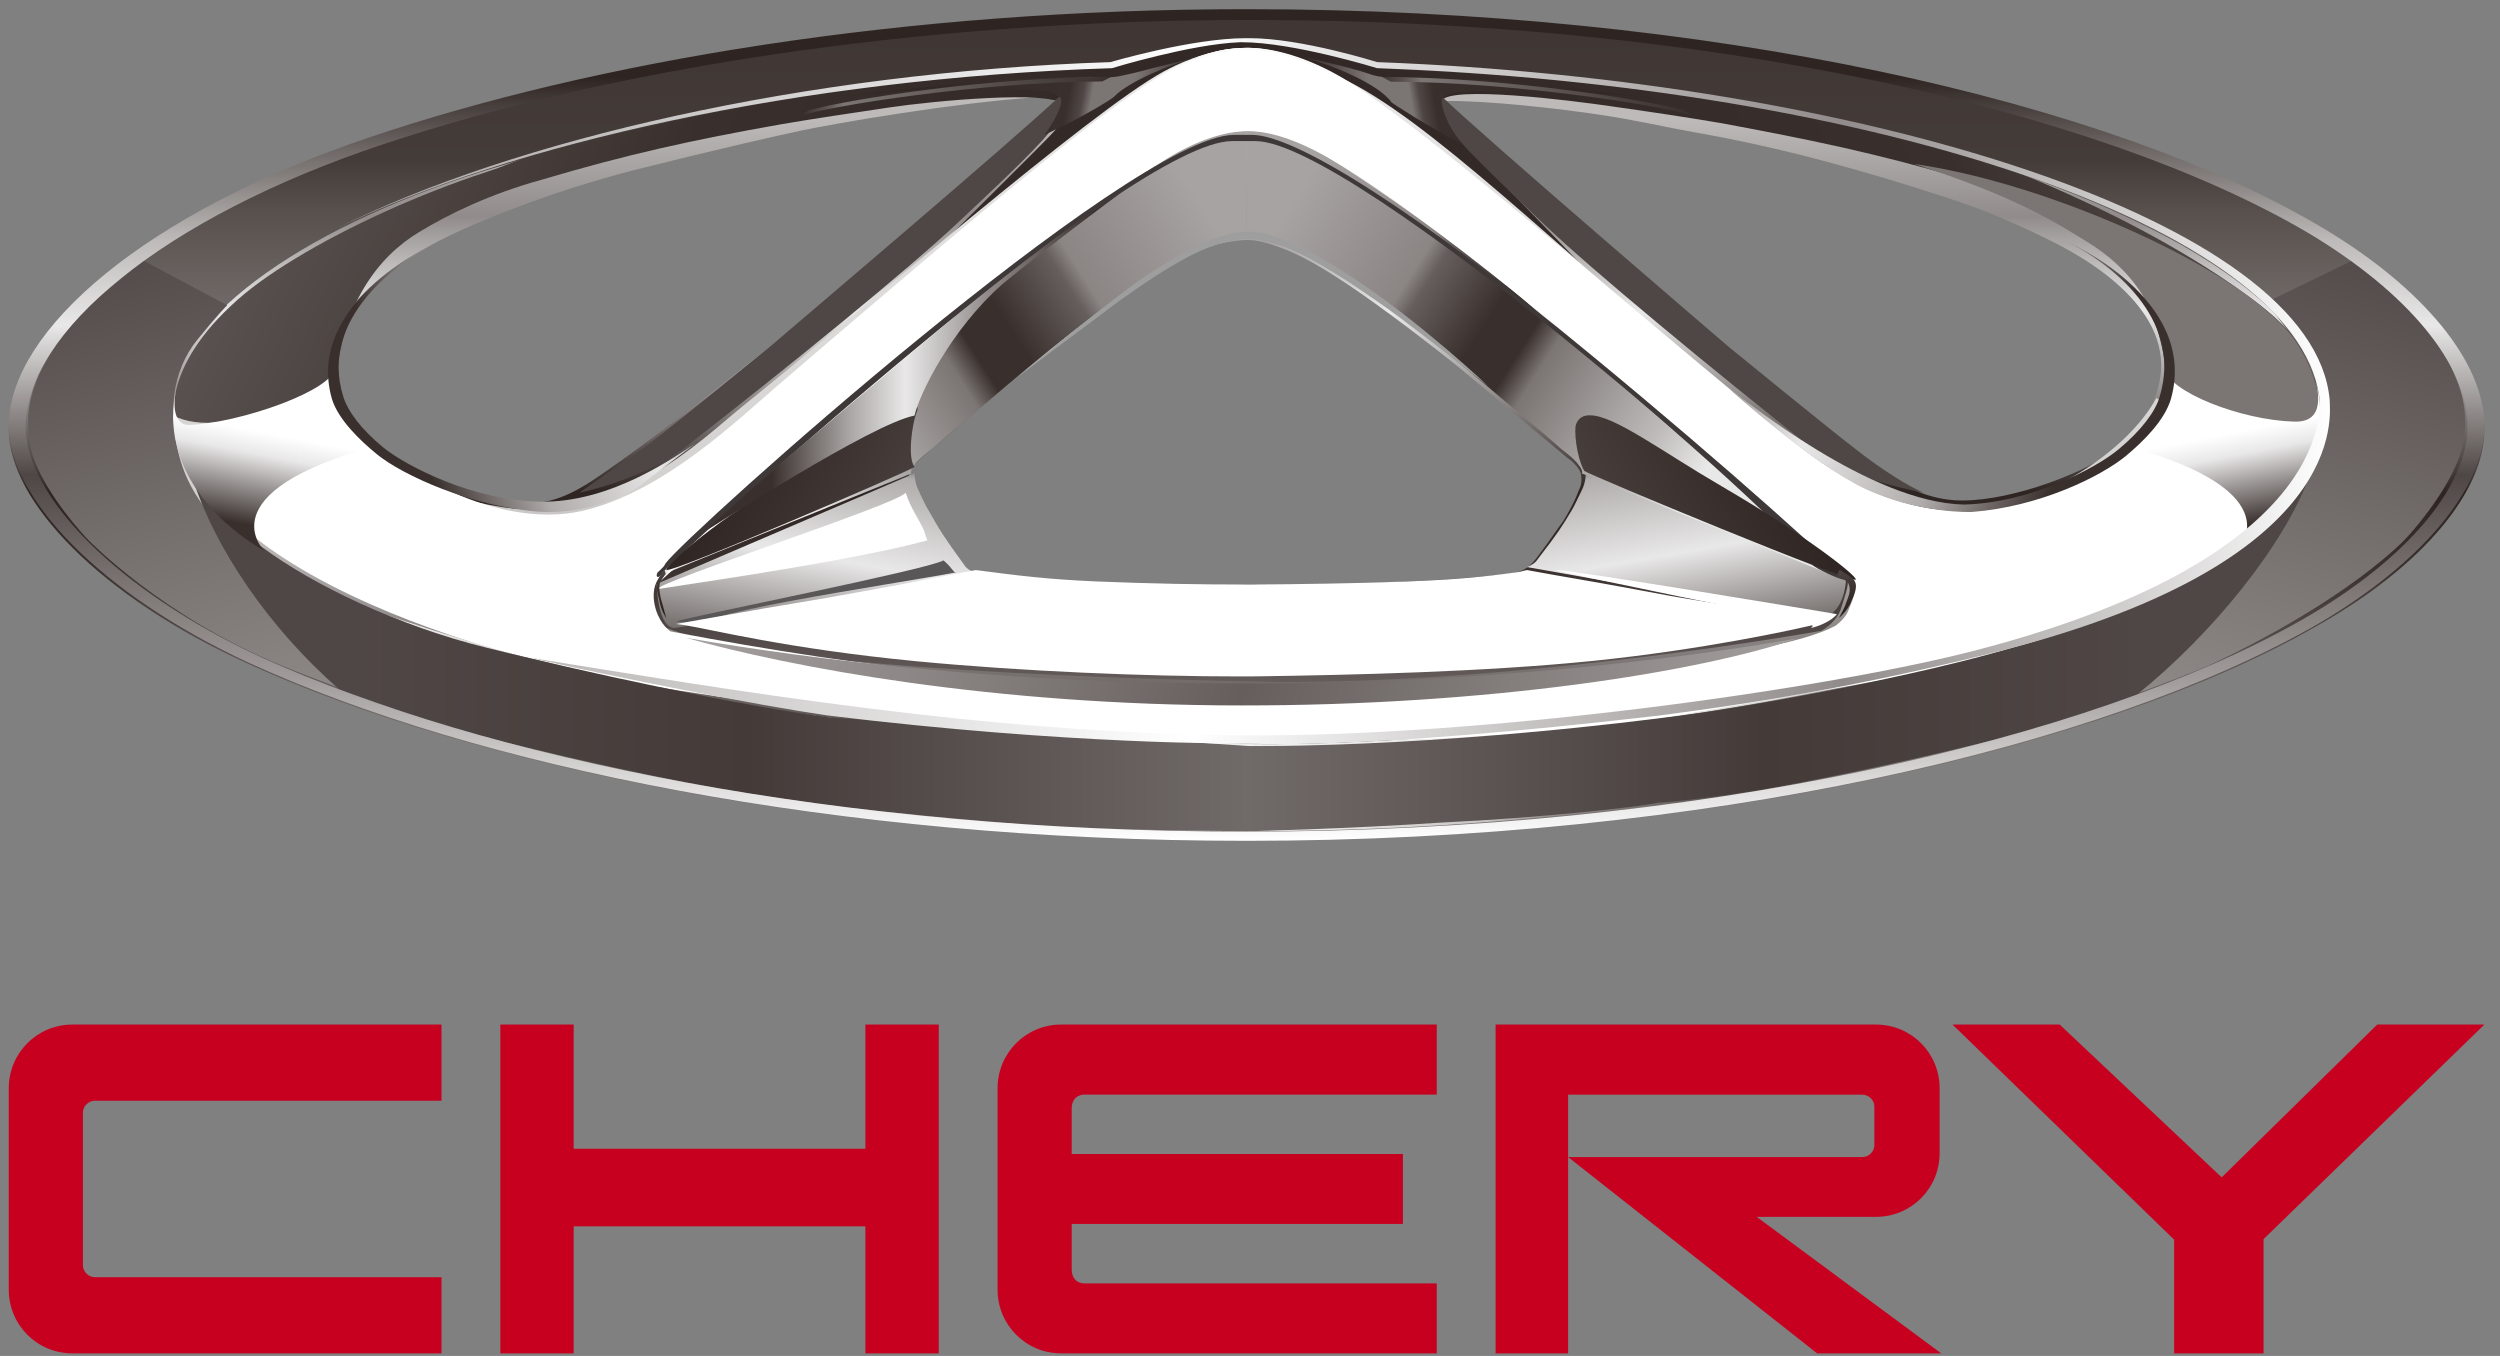 <?xml version="1.0" encoding="UTF-8"?> <svg xmlns="http://www.w3.org/2000/svg" xmlns:xlink="http://www.w3.org/1999/xlink" xmlns:xodm="http://www.corel.com/coreldraw/odm/2003" xml:space="preserve" width="59mm" height="32mm" version="1.1" style="shape-rendering:geometricPrecision; text-rendering:geometricPrecision; image-rendering:optimizeQuality; fill-rule:evenodd; clip-rule:evenodd" viewBox="0 0 5900 3200"><rect x="0" y="0" width="5900" height="3200" fill="#808080" stroke="none"/> <defs> <style type="text/css"> .fil14 {fill:#3E3938} .fil20 {fill:#4F4745} .fil22 {fill:#595757} .fil2 {fill:#7B7573} .fil35 {fill:#C70020} .fil18 {fill:#9E9E9E} .fil25 {fill:#F9F9FA} .fil13 {fill:white} .fil12 {fill:url(#id0)} .fil30 {fill:url(#id1)} .fil36 {fill:url(#id2)} .fil0 {fill:url(#id3)} .fil5 {fill:url(#id4)} .fil8 {fill:url(#id5)} .fil27 {fill:url(#id6)} .fil10 {fill:url(#id7)} .fil11 {fill:url(#id8)} .fil9 {fill:url(#id9)} .fil17 {fill:url(#id10)} .fil16 {fill:url(#id11)} .fil6 {fill:url(#id12)} .fil34 {fill:url(#id13)} .fil1 {fill:url(#id14)} .fil21 {fill:url(#id15)} .fil28 {fill:url(#id16)} .fil23 {fill:url(#id17)} .fil24 {fill:url(#id18)} .fil26 {fill:url(#id19)} .fil7 {fill:url(#id20)} .fil31 {fill:url(#id21)} .fil19 {fill:url(#id22)} .fil15 {fill:url(#id23)} .fil33 {fill:url(#id24)} .fil29 {fill:url(#id25)} .fil4 {fill:url(#id26)} .fil32 {fill:url(#id27)} .fil3 {fill:url(#id28)} </style> <linearGradient id="id0" gradientUnits="userSpaceOnUse" x1="2941.93" y1="-1520.91" x2="2941.93" y2="3380.59"> <stop offset="0" style="stop-opacity:1; stop-color:#4F4745"></stop> <stop offset="0.11" style="stop-opacity:1; stop-color:#D3D1D0"></stop> <stop offset="0.322" style="stop-opacity:1; stop-color:#E9E8E8"></stop> <stop offset="0.329" style="stop-opacity:1; stop-color:#E2E1E1"></stop> <stop offset="0.341" style="stop-opacity:1; stop-color:#E9E8E8"></stop> <stop offset="0.549" style="stop-opacity:1; stop-color:#D3D1D0"></stop> <stop offset="0.671" style="stop-opacity:1; stop-color:#4F4745"></stop> <stop offset="0.78" style="stop-opacity:1; stop-color:#D3D1D0"></stop> <stop offset="0.988" style="stop-opacity:1; stop-color:#E9E8E8"></stop> <stop offset="1" style="stop-opacity:1; stop-color:#E2E1E1"></stop> </linearGradient> <linearGradient id="id1" gradientUnits="userSpaceOnUse" x1="-740.06" y1="472.71" x2="6601.06" y2="2696.95"> <stop offset="0" style="stop-opacity:1; stop-color:#A7A3A2"></stop> <stop offset="0.169" style="stop-opacity:1; stop-color:#655E5C"></stop> <stop offset="0.251" style="stop-opacity:1; stop-color:#86807F"></stop> <stop offset="0.329" style="stop-opacity:1; stop-color:#A7A3A2"></stop> <stop offset="0.42" style="stop-opacity:1; stop-color:#86807F"></stop> <stop offset="0.502" style="stop-opacity:1; stop-color:#655E5C"></stop> <stop offset="0.671" style="stop-opacity:1; stop-color:#A7A3A2"></stop> <stop offset="0.831" style="stop-opacity:1; stop-color:#655E5C"></stop> <stop offset="0.922" style="stop-opacity:1; stop-color:#86807F"></stop> <stop offset="1" style="stop-opacity:1; stop-color:#A7A3A2"></stop> </linearGradient> <linearGradient id="id2" gradientUnits="userSpaceOnUse" x1="2941.93" y1="-1941.04" x2="2941.93" y2="1984.36"> <stop offset="0" style="stop-opacity:1; stop-color:white"></stop> <stop offset="0.102" style="stop-opacity:1; stop-color:#A09B9A"></stop> <stop offset="0.22" style="stop-opacity:1; stop-color:#4F4745"></stop> <stop offset="0.31" style="stop-opacity:1; stop-color:#E9E8E8"></stop> <stop offset="0.361" style="stop-opacity:1; stop-color:#BDBAB9"></stop> <stop offset="0.459" style="stop-opacity:1; stop-color:#2E2522"></stop> <stop offset="0.502" style="stop-opacity:1; stop-color:#2E2522"></stop> <stop offset="0.541" style="stop-opacity:1; stop-color:#2E2522"></stop> <stop offset="0.639" style="stop-opacity:1; stop-color:#BDBAB9"></stop> <stop offset="0.69" style="stop-opacity:1; stop-color:#E9E8E8"></stop> <stop offset="0.78" style="stop-opacity:1; stop-color:#4F4745"></stop> <stop offset="0.902" style="stop-opacity:1; stop-color:#A09B9A"></stop> <stop offset="1" style="stop-opacity:1; stop-color:white"></stop> </linearGradient> <linearGradient id="id3" gradientUnits="userSpaceOnUse" x1="2941.93" y1="-1895.43" x2="2941.93" y2="1984.36"> <stop offset="0" style="stop-opacity:1; stop-color:#7B7573"></stop> <stop offset="0.059" style="stop-opacity:1; stop-color:#7B7573"></stop> <stop offset="0.129" style="stop-opacity:1; stop-color:#4F4745"></stop> <stop offset="0.169" style="stop-opacity:1; stop-color:#39302D"></stop> <stop offset="0.212" style="stop-opacity:1; stop-color:#2E2522"></stop> <stop offset="0.322" style="stop-opacity:1; stop-color:#E9E8E8"></stop> <stop offset="0.38" style="stop-opacity:1; stop-color:#918C8B"></stop> <stop offset="0.439" style="stop-opacity:1; stop-color:#BDBAB9"></stop> <stop offset="0.502" style="stop-opacity:1; stop-color:#BDBAB9"></stop> <stop offset="0.561" style="stop-opacity:1; stop-color:#BDBAB9"></stop> <stop offset="0.62" style="stop-opacity:1; stop-color:#918C8B"></stop> <stop offset="0.678" style="stop-opacity:1; stop-color:#E9E8E8"></stop> <stop offset="0.788" style="stop-opacity:1; stop-color:#2E2522"></stop> <stop offset="0.831" style="stop-opacity:1; stop-color:#39302D"></stop> <stop offset="0.871" style="stop-opacity:1; stop-color:#4F4745"></stop> <stop offset="0.941" style="stop-opacity:1; stop-color:#7B7573"></stop> <stop offset="1" style="stop-opacity:1; stop-color:#7B7573"></stop> </linearGradient> <linearGradient id="id4" gradientUnits="userSpaceOnUse" x1="2941.93" y1="-1849.77" x2="2941.93" y2="1938.7"> <stop offset="0" style="stop-opacity:1; stop-color:#BDBAB9"></stop> <stop offset="0.02" style="stop-opacity:1; stop-color:white"></stop> <stop offset="0.09" style="stop-opacity:1; stop-color:#D3D1D0"></stop> <stop offset="0.169" style="stop-opacity:1; stop-color:white"></stop> <stop offset="0.251" style="stop-opacity:1; stop-color:#6F6967"></stop> <stop offset="0.29" style="stop-opacity:1; stop-color:#7D7775"></stop> <stop offset="0.38" style="stop-opacity:1; stop-color:#57504D"></stop> <stop offset="0.412" style="stop-opacity:1; stop-color:#443C39"></stop> <stop offset="0.49" style="stop-opacity:1; stop-color:#403734"></stop> <stop offset="0.502" style="stop-opacity:1; stop-color:#403734"></stop> <stop offset="0.51" style="stop-opacity:1; stop-color:#403734"></stop> <stop offset="0.588" style="stop-opacity:1; stop-color:#443C39"></stop> <stop offset="0.62" style="stop-opacity:1; stop-color:#57504D"></stop> <stop offset="0.71" style="stop-opacity:1; stop-color:#7D7775"></stop> <stop offset="0.749" style="stop-opacity:1; stop-color:#6F6967"></stop> <stop offset="0.831" style="stop-opacity:1; stop-color:white"></stop> <stop offset="0.91" style="stop-opacity:1; stop-color:#D3D1D0"></stop> <stop offset="0.98" style="stop-opacity:1; stop-color:white"></stop> <stop offset="1" style="stop-opacity:1; stop-color:#BDBAB9"></stop> </linearGradient> <linearGradient id="id5" gradientUnits="userSpaceOnUse" x1="2053.75" y1="576.43" x2="1798.91" y2="2021.94"> <stop offset="0" style="stop-opacity:1; stop-color:#655E5C"></stop> <stop offset="0.012" style="stop-opacity:1; stop-color:#76706E"></stop> <stop offset="0.161" style="stop-opacity:1; stop-color:#E9E8E8"></stop> <stop offset="0.31" style="stop-opacity:1; stop-color:#B0ADAC"></stop> <stop offset="0.329" style="stop-opacity:1; stop-color:#655E5C"></stop> <stop offset="0.361" style="stop-opacity:1; stop-color:#B0ADAC"></stop> <stop offset="0.51" style="stop-opacity:1; stop-color:#E9E8E8"></stop> <stop offset="0.659" style="stop-opacity:1; stop-color:#76706E"></stop> <stop offset="0.671" style="stop-opacity:1; stop-color:#655E5C"></stop> <stop offset="0.678" style="stop-opacity:1; stop-color:#76706E"></stop> <stop offset="0.831" style="stop-opacity:1; stop-color:#E9E8E8"></stop> <stop offset="0.969" style="stop-opacity:1; stop-color:#B0ADAC"></stop> <stop offset="1" style="stop-opacity:1; stop-color:#655E5C"></stop> </linearGradient> <linearGradient id="id6" gradientUnits="userSpaceOnUse" x1="4394.33" y1="1579.22" x2="4316.33" y2="1225.24"> <stop offset="0" style="stop-opacity:1; stop-color:#4F4745"></stop> <stop offset="0.169" style="stop-opacity:1; stop-color:#39302D"></stop> <stop offset="0.329" style="stop-opacity:1; stop-color:#231916"></stop> <stop offset="0.502" style="stop-opacity:1; stop-color:#39302D"></stop> <stop offset="0.671" style="stop-opacity:1; stop-color:#4F4745"></stop> <stop offset="0.831" style="stop-opacity:1; stop-color:#39302D"></stop> <stop offset="1" style="stop-opacity:1; stop-color:#231916"></stop> </linearGradient> <linearGradient id="id7" gradientUnits="userSpaceOnUse" x1="1416.31" y1="-595.43" x2="5879.3" y2="2255.64"> <stop offset="0" style="stop-opacity:1; stop-color:#E9E8E8"></stop> <stop offset="0.078" style="stop-opacity:1; stop-color:#E9E8E8"></stop> <stop offset="0.11" style="stop-opacity:1; stop-color:#BDBAB9"></stop> <stop offset="0.161" style="stop-opacity:1; stop-color:#7B7573"></stop> <stop offset="0.18" style="stop-opacity:1; stop-color:#39302D"></stop> <stop offset="0.2" style="stop-opacity:1; stop-color:#39302D"></stop> <stop offset="0.231" style="stop-opacity:1; stop-color:#655E5C"></stop> <stop offset="0.239" style="stop-opacity:1; stop-color:#8B8584"></stop> <stop offset="0.302" style="stop-opacity:1; stop-color:#A7A3A2"></stop> <stop offset="0.329" style="stop-opacity:1; stop-color:#A7A3A2"></stop> <stop offset="0.369" style="stop-opacity:1; stop-color:#A7A3A2"></stop> <stop offset="0.431" style="stop-opacity:1; stop-color:#8B8584"></stop> <stop offset="0.439" style="stop-opacity:1; stop-color:#655E5C"></stop> <stop offset="0.471" style="stop-opacity:1; stop-color:#39302D"></stop> <stop offset="0.49" style="stop-opacity:1; stop-color:#39302D"></stop> <stop offset="0.502" style="stop-opacity:1; stop-color:#7B7573"></stop> <stop offset="0.561" style="stop-opacity:1; stop-color:#BDBAB9"></stop> <stop offset="0.588" style="stop-opacity:1; stop-color:#E9E8E8"></stop> <stop offset="0.671" style="stop-opacity:1; stop-color:#E9E8E8"></stop> <stop offset="0.749" style="stop-opacity:1; stop-color:#E9E8E8"></stop> <stop offset="0.78" style="stop-opacity:1; stop-color:#BDBAB9"></stop> <stop offset="0.831" style="stop-opacity:1; stop-color:#7B7573"></stop> <stop offset="0.851" style="stop-opacity:1; stop-color:#39302D"></stop> <stop offset="0.871" style="stop-opacity:1; stop-color:#39302D"></stop> <stop offset="0.89" style="stop-opacity:1; stop-color:#655E5C"></stop> <stop offset="0.91" style="stop-opacity:1; stop-color:#8B8584"></stop> <stop offset="0.961" style="stop-opacity:1; stop-color:#A7A3A2"></stop> <stop offset="1" style="stop-opacity:1; stop-color:#A7A3A2"></stop> </linearGradient> <linearGradient id="id8" gradientUnits="userSpaceOnUse" xlink:href="#id7" x1="4467.54" y1="-595.43" x2="4.55" y2="2255.64"> </linearGradient> <linearGradient id="id9" gradientUnits="userSpaceOnUse" xlink:href="#id5" x1="3858.62" y1="597.89" x2="4102.03" y2="1977.78"> </linearGradient> <linearGradient id="id10" gradientUnits="userSpaceOnUse" xlink:href="#id6" x1="958.72" y1="626.3" x2="2779.28" y2="1664.72"> </linearGradient> <linearGradient id="id11" gradientUnits="userSpaceOnUse" xlink:href="#id6" x1="5034.47" y1="604.52" x2="3064.84" y2="1732.71"> </linearGradient> <linearGradient id="id12" gradientUnits="userSpaceOnUse" x1="728.03" y1="-1670.67" x2="2297.21" y2="4246.99"> <stop offset="0" style="stop-opacity:1; stop-color:white"></stop> <stop offset="0.031" style="stop-opacity:1; stop-color:#C7C5C4"></stop> <stop offset="0.071" style="stop-opacity:1; stop-color:#4F4745"></stop> <stop offset="0.122" style="stop-opacity:1; stop-color:#95918F"></stop> <stop offset="0.329" style="stop-opacity:1; stop-color:#4F4745"></stop> <stop offset="0.549" style="stop-opacity:1; stop-color:#95918F"></stop> <stop offset="0.6" style="stop-opacity:1; stop-color:#4F4745"></stop> <stop offset="0.631" style="stop-opacity:1; stop-color:#948F8E"></stop> <stop offset="0.639" style="stop-opacity:1; stop-color:#C7C5C4"></stop> <stop offset="0.671" style="stop-opacity:1; stop-color:white"></stop> <stop offset="0.69" style="stop-opacity:1; stop-color:#C7C5C4"></stop> <stop offset="0.702" style="stop-opacity:1; stop-color:#948F8E"></stop> <stop offset="0.741" style="stop-opacity:1; stop-color:#4F4745"></stop> <stop offset="0.78" style="stop-opacity:1; stop-color:#95918F"></stop> <stop offset="1" style="stop-opacity:1; stop-color:#4F4745"></stop> </linearGradient> <linearGradient id="id13" gradientUnits="userSpaceOnUse" x1="2527.3" y1="334.69" x2="3991.73" y2="191.13"> <stop offset="0" style="stop-opacity:1; stop-color:#39302D"></stop> <stop offset="0.431" style="stop-opacity:1; stop-color:#7B7573"></stop> <stop offset="0.459" style="stop-opacity:1; stop-color:#5A5250"></stop> <stop offset="0.502" style="stop-opacity:1; stop-color:#39302D"></stop> <stop offset="0.541" style="stop-opacity:1; stop-color:#5A5250"></stop> <stop offset="0.569" style="stop-opacity:1; stop-color:#7B7573"></stop> <stop offset="1" style="stop-opacity:1; stop-color:#39302D"></stop> </linearGradient> <linearGradient id="id14" gradientUnits="userSpaceOnUse" x1="7934.65" y1="-1143.81" x2="2956.91" y2="1110.9"> <stop offset="0" style="stop-opacity:1; stop-color:#2E2522"></stop> <stop offset="0.329" style="stop-opacity:1; stop-color:#39302D"></stop> <stop offset="0.502" style="stop-opacity:1; stop-color:#655E5C"></stop> <stop offset="0.671" style="stop-opacity:1; stop-color:#39302D"></stop> <stop offset="1" style="stop-opacity:1; stop-color:#2E2522"></stop> </linearGradient> <linearGradient id="id15" gradientUnits="userSpaceOnUse" x1="-3851.03" y1="914.72" x2="10091.94" y2="914.72"> <stop offset="0" style="stop-opacity:1; stop-color:white"></stop> <stop offset="0.078" style="stop-opacity:1; stop-color:#918C8B"></stop> <stop offset="0.188" style="stop-opacity:1; stop-color:white"></stop> <stop offset="0.329" style="stop-opacity:1; stop-color:#A4A09F"></stop> <stop offset="0.478" style="stop-opacity:1; stop-color:white"></stop> <stop offset="0.588" style="stop-opacity:1; stop-color:#918C8B"></stop> <stop offset="0.671" style="stop-opacity:1; stop-color:white"></stop> <stop offset="0.749" style="stop-opacity:1; stop-color:#918C8B"></stop> <stop offset="0.851" style="stop-opacity:1; stop-color:white"></stop> <stop offset="1" style="stop-opacity:1; stop-color:#A4A09F"></stop> </linearGradient> <linearGradient id="id16" gradientUnits="userSpaceOnUse" x1="1089.5" y1="-23.43" x2="2829.69" y2="310.54"> <stop offset="0" style="stop-opacity:1; stop-color:#39302D"></stop> <stop offset="0.051" style="stop-opacity:1; stop-color:#4F4745"></stop> <stop offset="0.102" style="stop-opacity:1; stop-color:#7B7573"></stop> <stop offset="0.149" style="stop-opacity:1; stop-color:#7B7573"></stop> <stop offset="0.161" style="stop-opacity:1; stop-color:#4F4745"></stop> <stop offset="0.18" style="stop-opacity:1; stop-color:#39302D"></stop> <stop offset="0.49" style="stop-opacity:1; stop-color:#2E2522"></stop> <stop offset="0.502" style="stop-opacity:1; stop-color:#2E2522"></stop> <stop offset="0.51" style="stop-opacity:1; stop-color:#2E2522"></stop> <stop offset="0.82" style="stop-opacity:1; stop-color:#39302D"></stop> <stop offset="0.839" style="stop-opacity:1; stop-color:#4F4745"></stop> <stop offset="0.851" style="stop-opacity:1; stop-color:#7B7573"></stop> <stop offset="0.902" style="stop-opacity:1; stop-color:#7B7573"></stop> <stop offset="0.949" style="stop-opacity:1; stop-color:#4F4745"></stop> <stop offset="1" style="stop-opacity:1; stop-color:#39302D"></stop> </linearGradient> <linearGradient id="id17" gradientUnits="userSpaceOnUse" x1="682.53" y1="854.66" x2="2645.2" y2="854.66"> <stop offset="0" style="stop-opacity:1; stop-color:#39302D"></stop> <stop offset="0.031" style="stop-opacity:1; stop-color:#39302D"></stop> <stop offset="0.161" style="stop-opacity:1; stop-color:#918C8B"></stop> <stop offset="0.259" style="stop-opacity:1; stop-color:#E9E8E8"></stop> <stop offset="0.329" style="stop-opacity:1; stop-color:#A7A3A2"></stop> <stop offset="0.42" style="stop-opacity:1; stop-color:#39302D"></stop> <stop offset="0.502" style="stop-opacity:1; stop-color:#39302D"></stop> <stop offset="0.58" style="stop-opacity:1; stop-color:#39302D"></stop> <stop offset="0.671" style="stop-opacity:1; stop-color:#A7A3A2"></stop> <stop offset="0.741" style="stop-opacity:1; stop-color:#E9E8E8"></stop> <stop offset="0.839" style="stop-opacity:1; stop-color:#918C8B"></stop> <stop offset="0.969" style="stop-opacity:1; stop-color:#39302D"></stop> <stop offset="1" style="stop-opacity:1; stop-color:#39302D"></stop> </linearGradient> <linearGradient id="id18" gradientUnits="userSpaceOnUse" x1="521.55" y1="1852.76" x2="721.89" y2="826.31"> <stop offset="0" style="stop-opacity:1; stop-color:white"></stop> <stop offset="0.2" style="stop-opacity:1; stop-color:white"></stop> <stop offset="0.251" style="stop-opacity:1; stop-color:#E9E8E8"></stop> <stop offset="0.31" style="stop-opacity:1; stop-color:#A7A3A2"></stop> <stop offset="0.412" style="stop-opacity:1; stop-color:#39302D"></stop> <stop offset="0.502" style="stop-opacity:1; stop-color:#39302D"></stop> <stop offset="0.588" style="stop-opacity:1; stop-color:#39302D"></stop> <stop offset="0.69" style="stop-opacity:1; stop-color:#A7A3A2"></stop> <stop offset="0.749" style="stop-opacity:1; stop-color:#E9E8E8"></stop> <stop offset="0.8" style="stop-opacity:1; stop-color:white"></stop> <stop offset="1" style="stop-opacity:1; stop-color:white"></stop> </linearGradient> <linearGradient id="id19" gradientUnits="userSpaceOnUse" x1="1524.83" y1="1572.21" x2="1574.38" y2="1345.73"> <stop offset="0" style="stop-opacity:1; stop-color:#4F4745"></stop> <stop offset="0.251" style="stop-opacity:1; stop-color:#39302D"></stop> <stop offset="0.502" style="stop-opacity:1; stop-color:#231916"></stop> <stop offset="0.749" style="stop-opacity:1; stop-color:#39302D"></stop> <stop offset="1" style="stop-opacity:1; stop-color:#4F4745"></stop> </linearGradient> <linearGradient id="id20" gradientUnits="userSpaceOnUse" xlink:href="#id12" x1="5152.7" y1="-1669.33" x2="3588.15" y2="4245.21"> </linearGradient> <linearGradient id="id21" gradientUnits="userSpaceOnUse" x1="2593.61" y1="287.9" x2="-124.89" y2="1478.41"> <stop offset="0" style="stop-opacity:1; stop-color:#39302D"></stop> <stop offset="0.071" style="stop-opacity:1; stop-color:#39302D"></stop> <stop offset="0.149" style="stop-opacity:1; stop-color:#B0ACAB"></stop> <stop offset="0.231" style="stop-opacity:1; stop-color:#E9E8E8"></stop> <stop offset="0.329" style="stop-opacity:1; stop-color:#7B7573"></stop> <stop offset="0.341" style="stop-opacity:1; stop-color:#7B7573"></stop> <stop offset="0.431" style="stop-opacity:1; stop-color:#E9E8E8"></stop> <stop offset="0.522" style="stop-opacity:1; stop-color:#B0ACAB"></stop> <stop offset="0.6" style="stop-opacity:1; stop-color:#39302D"></stop> <stop offset="0.671" style="stop-opacity:1; stop-color:#39302D"></stop> <stop offset="0.729" style="stop-opacity:1; stop-color:#39302D"></stop> <stop offset="0.82" style="stop-opacity:1; stop-color:#B0ACAB"></stop> <stop offset="0.902" style="stop-opacity:1; stop-color:#E9E8E8"></stop> <stop offset="1" style="stop-opacity:1; stop-color:#7B7573"></stop> </linearGradient> <linearGradient id="id22" gradientUnits="userSpaceOnUse" xlink:href="#id18" x1="5370.98" y1="1845.54" x2="5174.37" y2="828.62"> </linearGradient> <linearGradient id="id23" gradientUnits="userSpaceOnUse" x1="-4543.73" y1="1539.33" x2="5452.38" y2="1539.33"> <stop offset="0" style="stop-opacity:1; stop-color:#4F4745"></stop> <stop offset="0.039" style="stop-opacity:1; stop-color:#4F4745"></stop> <stop offset="0.129" style="stop-opacity:1; stop-color:#443B39"></stop> <stop offset="0.251" style="stop-opacity:1; stop-color:#706A68"></stop> <stop offset="0.369" style="stop-opacity:1; stop-color:#443B39"></stop> <stop offset="0.459" style="stop-opacity:1; stop-color:#4F4745"></stop> <stop offset="0.502" style="stop-opacity:1; stop-color:#4F4745"></stop> <stop offset="0.541" style="stop-opacity:1; stop-color:#4F4745"></stop> <stop offset="0.631" style="stop-opacity:1; stop-color:#443B39"></stop> <stop offset="0.749" style="stop-opacity:1; stop-color:#706A68"></stop> <stop offset="0.871" style="stop-opacity:1; stop-color:#443B39"></stop> <stop offset="0.961" style="stop-opacity:1; stop-color:#4F4745"></stop> <stop offset="1" style="stop-opacity:1; stop-color:#4F4745"></stop> </linearGradient> <linearGradient id="id24" gradientUnits="userSpaceOnUse" xlink:href="#id13" x1="1157.97" y1="164.28" x2="2624.29" y2="247.95"> </linearGradient> <linearGradient id="id25" gradientUnits="userSpaceOnUse" xlink:href="#id16" x1="4826.64" y1="4.17" x2="3075.03" y2="316.42"> </linearGradient> <linearGradient id="id26" gradientUnits="userSpaceOnUse" x1="-1945.94" y1="-1149.09" x2="2901.55" y2="1111.82"> <stop offset="0" style="stop-opacity:1; stop-color:#2E2522"></stop> <stop offset="0.278" style="stop-opacity:1; stop-color:#39302D"></stop> <stop offset="0.502" style="stop-opacity:1; stop-color:#655E5C"></stop> <stop offset="0.722" style="stop-opacity:1; stop-color:#39302D"></stop> <stop offset="1" style="stop-opacity:1; stop-color:#2E2522"></stop> </linearGradient> <linearGradient id="id27" gradientUnits="userSpaceOnUse" xlink:href="#id21" x1="2986.57" y1="188.76" x2="6174.95" y2="1583.75"> </linearGradient> <linearGradient id="id28" gradientUnits="userSpaceOnUse" xlink:href="#id26" x1="-2028.96" y1="-1149.14" x2="2949.69" y2="1111.82"> </linearGradient> </defs> <g id="Слой_x0020_1">  <g id="_1785012818208"> <path class="fil0" d="M872.73 339.28c-524.93,176.5 -852.06,452.04 -852.06,675.12 0,166.8 214.94,393.87 566.76,552.91 530.59,242.49 1382.65,417.05 2354.5,417.05 1080.26,0 2023.53,-217.21 2527.54,-508.16 251.07,-141.68 393.71,-318.18 393.71,-461.8 0,-149.28 -140.76,-320.07 -378.5,-459.64 -500.19,-296.89 -1447.29,-510.27 -2542.75,-510.27 -810.17,0 -1540.5,118.28 -2069.2,294.79zm380.34 847.85c-140.71,-2.1 -309.99,-73.8 -365.14,-120.44 -43.77,-36.66 -87.5,-81.35 -100.81,-124.15 -66.58,-176.51 121.73,-312.31 260.55,-380.18 110.3,-54.24 277.69,-116.39 441.26,-158.98 192.08,-48.52 338.5,-81.62 401.25,-95.1 28.52,-5.93 129.34,-25.12 233.92,-40.7 114.13,-17.53 224.43,-31 308.1,-36.93 34.24,-1.89 74.18,-1.89 45.66,21.29 -3.77,2.1 -81.78,101.03 -252.94,236.83 -245.35,193.97 -551.51,455.87 -810.17,634.26 -39.95,27.17 -96.99,64.1 -161.68,64.1zm3210.32 -60.11c-258.66,-178.61 -561.04,-440.5 -808.28,-636.36 -169.28,-135.8 -260.55,-226.91 -264.38,-230.9 -15.2,-13.48 -15.2,-21.3 19.03,-21.3 95.1,-1.88 271.98,17.52 382.28,34.83 64.64,9.87 140.77,27.17 207.29,38.98 209.23,36.71 401.31,91.11 591.51,153.1 85.55,27.17 171.16,64.1 245.35,100.98 138.82,67.87 317.58,197.8 249.12,372.36 -11.43,42.8 -53.27,87.33 -96.99,124.21 -55.15,46.58 -232.03,118.28 -357.53,118.28 -62.81,0 -121.73,-23.18 -167.4,-54.18zm-1924.66 246.26c-114.13,-5.87 -226.32,-21.29 -226.32,-21.29 -45.66,0 -70.35,-48.47 -70.35,-48.47 0,0 -13.32,-15.63 -43.78,-58.22 -26.63,-42.81 -36.12,-65.99 -36.12,-65.99 -9.48,-19.41 -17.14,-31 -17.14,-56.28 0,-19.41 36.17,-48.52 36.17,-48.52l220.61 -186.21 224.43 -168.68c121.73,-89.39 197.79,-130.09 249.12,-143.57 30.46,-7.81 57.04,-9.7 68.46,-9.7 13.32,0 36.12,1.89 81.79,19.41 64.69,23.18 173.05,87.28 412.68,277.26l260.55 217.37c0,0 28.58,19.4 32.35,38.81 1.89,11.59 1.89,25.12 -5.72,38.82 0,0 -7.6,25.07 -36.12,71.7 -19.03,25.28 -32.34,46.58 -53.26,73.8 -26.63,38.76 -43.72,48.47 -87.5,52.3 0,0 -70.35,7.76 -169.22,13.69 -133.16,7.6 -319.53,13.48 -435.55,9.7 -26.63,1.89 -62.75,1.89 -102.7,1.89 -89.38,0 -203.51,-1.89 -302.38,-7.82z"></path> <path class="fil1" d="M2930.5 131.02c184.48,0.75 648.54,410.58 815.88,509.51 -24.69,-28.74 -308.1,-316.46 -325.19,-341.96 -22.8,-27.6 -28.52,-50.03 -19.03,-61.08 22.81,-35.36 298.61,-1.67 405.09,14.07 85.61,12.03 184.48,27.01 256.77,39.41 209.18,38.98 363.25,70.52 568.65,131.01 116.02,34.44 214.89,81.62 285.24,124.96 93.22,56.88 186.43,168.31 197.8,374.46 127.45,62.59 380.4,104.43 380.4,104.43 3.77,-31 15.2,-168.15 -163.57,-306.97 -408.91,-314.73 -1316.07,-652.91 -2413.42,-651.56l11.38 63.72z"></path> <path class="fil2" d="M4927.46 571.85c93.15,57.47 188.25,158.22 184.48,346.91 140.71,116.4 384.17,129.87 384.17,129.87 1.88,-30.24 22.8,-171.16 -148.37,-316.61 -161.62,-138.5 -538.19,-303.36 -831.08,-345.19 243.4,77.95 340.44,141.67 410.8,185.02z"></path> <path class="fil3" d="M574.12 721.93c-178.77,138.07 -165.45,272.31 -165.45,303.9 0,0 258.66,-40.87 382.28,-102.7 11.37,-205.99 104.58,-319.31 197.79,-375.22 72.24,-43.94 169.23,-90.35 287.13,-123.08 205.4,-60.86 357.59,-94.34 566.76,-131.38 72.3,-12.4 169.28,-27.01 256.78,-39.95 104.59,-15.63 378.45,-40.7 406.97,-7.81 13.32,16.93 3.83,35.36 -17.09,62.59 -19.03,22.64 -304.32,302.92 -329.01,331.12 167.34,-95.1 633.29,-504.98 813.99,-505.74l13.32 -66.36c-1099.29,1.72 -2006.5,339.47 -2413.47,654.63z"></path> <path class="fil4" d="M560.8 707.27c-184.48,163.57 -150.25,287.94 -148.36,318.56 0,0 237.75,-17.31 376.57,-133.11 13.31,-207.71 98.92,-288.36 192.08,-346.16 68.47,-43.34 220.66,-122.64 431.72,-205.4 -292.85,41.84 -692.27,224.81 -852.01,366.11z"></path> <path class="fil5" d="M905.02 334.32c-517.27,172.3 -838.69,439.53 -838.69,657.28 0,162.97 211.12,384.54 557.22,539.91 523.04,236.78 1361.73,407.19 2318.38,407.19 1063.12,0 1991.24,-212.25 2489.48,-494.47 245.35,-140.17 386.11,-312.47 386.11,-452.63 0,-144 -140.76,-310.58 -372.79,-449.03 -492.58,-287.93 -1413.05,-498.08 -2493.31,-498.08 -796.86,0 -1527.19,117.31 -2046.4,289.83zm-11.37 1089.21c-304.33,-130.68 -488.81,-289.88 -488.81,-471.67 0,-183.72 283.41,-405.51 739.81,-549.45 399.43,-124.97 922.42,-227.29 1485.35,-246.11 3.83,0 58.98,-15.2 83.72,-19.03 74.13,-17.09 159.74,-45.44 233.92,-45.44 96.99,0 226.32,45.44 271.93,58.76 24.74,7.6 47.55,11.21 70.4,13.15 829.2,32.3 1466.32,195.11 1856.2,413.07 203.51,115.42 329.02,248.2 329.02,371.23 0,151.59 -112.24,289.82 -330.9,405.3 -427.95,225.56 -1308.52,388.37 -2202.36,388.37 -802.57,0 -1645.09,-144 -2048.28,-318.18z"></path> <path class="fil6" d="M235.61 700.05c-34.23,28.35 -76.12,69.97 -110.35,124.75 -5.66,8.35 -13.32,21.67 -20.92,36.33 -9.49,15.2 -15.2,29.28 -20.92,47.34 -5.71,13.15 -34.23,93.8 -1.88,178.76 32.34,84.86 114.12,174.4 127.44,187.72 0,0 173.05,179.58 456.41,296.13 58.98,24.53 321.41,125.34 473.55,165.08 83.72,21.51 273.87,69.43 458.35,105.93 154.07,30.62 306.21,50.24 382.28,59.14 47.55,5.93 281.47,33.69 505.9,46.63 228.25,13.86 456.46,13.7 456.46,13.7l0 -198.93c0,0 -397.49,9.86 -979.45,-65.24 -214.94,-28.35 -610.49,-105.93 -812.11,-163.94 -211.12,-59.14 -414.57,-152.73 -534.42,-241.19 -129.33,-96.61 -173.05,-172.46 -182.59,-197.21 -45.61,-114.13 -24.69,-223.46 32.34,-293.27 47.55,-58.93 70.36,-81.41 70.36,-81.41l-197.75 -105.34c0,0 -43.77,35.58 -102.7,85.02z"></path> <path class="fil7" d="M5347.74 713.74c0,0 38.07,47.71 60.87,78.93 57.04,80.27 89.38,173.8 39.95,294.78 -9.49,25.66 -53.27,102.48 -182.6,199.31 -117.9,89.38 -321.41,183.35 -530.59,243.62 -205.4,58.6 -599.11,137.31 -813.99,164.91 -581.97,75.69 -979.45,65.99 -979.45,65.99l0 200.28c0,0 228.2,0.75 456.46,-13.91 224.37,-13.7 458.29,-41.08 503.96,-46.04 78,-9.11 230.14,-30.19 382.28,-61.03 186.37,-36.12 376.56,-84.42 460.23,-105.93 150.25,-40.33 414.63,-139.42 471.67,-165.83 330.9,-155.97 460.23,-296.89 460.23,-296.89 13.32,-13.32 93.21,-103.29 125.56,-189.23 34.23,-86.14 1.89,-169.65 -3.83,-182.38 -7.6,-17.89 -13.31,-36.17 -22.8,-51.16 -5.72,-9.54 -9.55,-18.06 -15.21,-26.63 -34.23,-55.9 -76.12,-95.1 -110.35,-126.47 -57.04,-52.67 -98.87,-81.03 -98.87,-81.03l-203.52 98.71 0 0z"></path> <path class="fil8" d="M1549.74 1378.03c3.83,75.53 20.97,101.94 39.95,104.26 11.43,1.13 713.23,-130.09 713.23,-130.09 -9.54,-3.99 -20.97,-8.57 -26.63,-18.06 -49.49,-67.92 -58.98,-83.72 -83.72,-127.66 -9.49,-14.61 -17.09,-33.64 -24.69,-48.68 -9.54,-19.41 -9.54,-40.7 -9.54,-40.7l-608.6 260.93z"></path> <path class="fil9" d="M3733.07 1156.89c-9.49,19.35 -17.09,35.9 -22.81,45.82 -24.74,41.24 -32.34,53.64 -81.78,117.74 -5.72,8.73 -15.2,14.07 -24.69,17.84 0,0 682.72,122.11 694.15,121.14 19.03,-2.05 55.15,-23.77 58.98,-94.5l-614.31 -247.83c0,0 0,21.51 -9.54,39.79z"></path> <path class="fil10" d="M2941.93 555.13c13.31,0.17 32.34,-1.34 72.24,11.97 43.77,13.7 121.73,57.42 228.26,134.67 150.24,104 294.78,235.27 401.25,322.17l41.84 36.5c0,0 32.34,23.77 39.94,36.87 11.43,12.94 7.61,20.01 7.61,20.01 0,0 416.51,169.06 557.27,226.31 15.2,7.01 60.87,27.98 66.58,23.94 3.77,-2.43 -13.32,-14.83 -51.38,-52.83 -87.49,-87.88 -268.15,-260.02 -507.78,-458.35 -193.97,-157.31 -363.25,-315.7 -631.4,-476.63 -30.46,-17.84 -140.76,-83.5 -224.43,-84.26l0 259.63z"></path> <path class="fil11" d="M2717.5 379.76c-268.15,160.93 -437.43,319.32 -631.4,476.63 -239.64,198.33 -420.35,370.47 -507.79,458.35 -38.06,38 -55.15,50.4 -51.38,52.83 5.72,4.04 51.38,-16.93 66.58,-23.94 140.71,-57.25 557.22,-226.15 557.22,-226.15 0,0 -3.77,-7.23 7.61,-20.17 7.65,-13.1 39.94,-36.87 39.94,-36.87l41.84 -36.5c106.53,-86.9 251.06,-218.17 401.31,-322.17 106.53,-77.25 184.48,-120.97 228.2,-134.67 39.95,-13.31 58.98,-11.8 72.3,-11.97l0 -259.63c-83.67,0.76 -193.97,66.42 -224.43,84.26z"></path> <path class="fil12" d="M3122.58 166.01c197.8,70.73 467.89,340.23 933.84,739.44 91.27,77.95 271.93,253.32 462.12,296.13 211.12,48.46 484.98,-106.15 570.54,-262.28 98.93,67.71 300.5,92.78 386.11,67.71 -24.75,282.82 -513.5,462.5 -749.36,528.92 -490.64,138.44 -1380.71,229.71 -1801.05,219.47 -939.5,-25.12 -1203.88,-95.85 -1487.23,-153.32 -72.24,-14.61 -260.55,-63.35 -521.1,-148.74 -492.58,-160.49 -498.3,-369.72 -507.78,-472.8 123.61,64.86 368.96,-73.58 368.96,-73.58 0,0 20.92,229.76 408.86,290.04 270.09,41.29 471.66,-162.06 562.99,-235.65 292.84,-235.64 821.6,-696.63 996.54,-792.49 76.06,-41.29 146.47,-55.9 199.68,-55.9 47.55,0 97.04,25.07 176.88,53.05l0 0zm1175.36 1322.75c0,0 36.12,-17.68 47.55,-54.61 11.43,-38.22 20.92,-60.27 11.43,-70.57 -78.01,-141.46 -376.57,-327.08 -564.88,-483.26 -106.52,-88.41 -201.57,-185.61 -309.98,-266.64 -138.88,-103.08 -247.24,-179.68 -344.28,-240.01 -51.32,-32.51 -119.78,-64.85 -192.08,-64.85 -70.35,0 -150.25,39.78 -201.57,67.71 -108.42,62 -281.47,191.54 -427.94,307.94 -214.89,173.8 -446.92,372.73 -618.09,522.98 -39.95,35.21 -125.5,110.3 -171.17,156.13 -17.09,16.17 -28.51,14.66 0,76.5 5.72,11.75 15.21,22.21 26.64,32.51 155.96,83.88 793.08,122.27 1384.53,135.42 30.46,0 60.86,1.51 91.32,1.51 600.95,0 1268.52,-120.76 1268.52,-120.76zm53.27 -125.18l-559.17 -483.26c188.31,156.18 469.78,353.55 559.17,483.26z"></path> <path class="fil13" d="M2778.36 155.93c-136.93,67.33 -475.44,352.41 -941.44,752.54 -91.27,77.79 -270.04,252.94 -462.12,297.1 -207.29,47.71 -483.1,-106.31 -566.76,-263.03 -96.99,65.23 -287.19,90.89 -376.57,69.81 3.83,27.39 11.43,53.59 20.92,79.09 22.86,50.19 58.98,96.61 104.58,139.03 39.95,35.96 83.73,69.22 133.16,99.47 116.02,72.24 252.95,128.2 367.08,167.18 43.72,15.2 85.56,27.54 119.79,37.63 53.26,15.04 239.63,58.6 300.5,72.29 129.33,29.11 471.66,70.35 621.91,93.37 85.56,12.94 157.85,23.02 220.6,30.62 131.22,11.81 254.84,20.17 368.97,24.91 70.35,0.59 142.65,-0.16 230.14,-0.75 18.98,0 38.01,-0.38 55.15,-0.76 178.77,-4.58 311.88,-7.98 414.58,-11.21 176.88,-9.33 323.3,-20.92 445.03,-33.86 19.03,-3.23 39.95,-6.84 64.69,-10.83 77.96,-13.7 490.64,-82.76 561.05,-96.99 7.6,-1.56 -13.32,2.64 -34.23,7.01 -1.94,0.59 -5.72,0.97 -7.66,1.51 87.5,-17.31 228.26,-42 380.4,-88.63 26.63,-7.98 163.56,-48.68 190.19,-57.63 45.61,-15.2 87.5,-31.16 125.51,-47.33 93.21,-41.08 159.73,-84.64 211.11,-128.2 20.92,-19.2 39.95,-39.74 58.98,-59.14 79.84,-97.74 85.55,-189.61 91.27,-245.89 -123.62,64.85 -367.08,-74.18 -367.08,-74.18 0,0 -22.8,231.27 -408.86,290.95 -268.2,41.3 -469.77,-162.59 -561.05,-236.02 -291.01,-235.96 -815.93,-701.37 -994.7,-793.99 -76.07,-40.11 -144.54,-57.04 -197.8,-57.04 -47.55,0 -89.38,5.71 -167.34,42.97l0 0zm-677.06 726.71c104.58,-88.47 201.62,-185.83 308.1,-266.48 138.82,-104.42 247.23,-180.87 344.22,-241.52 51.37,-31.59 119.84,-65.23 192.08,-65.23 70.41,0 150.25,39.73 199.74,69.22 108.36,61.84 279.53,190.74 426,308.69 216.78,173.6 446.92,372.15 618.09,523.58 39.95,35.53 125.5,109.93 169.28,155.75 17.09,16.71 28.52,15.96 1.88,77.58 -5.71,11.81 -15.2,22.26 -28.51,32.35 -155.97,84.04 -751.25,128.2 -1342.7,140.92 -49.44,1.13 -96.99,1.72 -146.48,1.72 -393.65,0 -775.93,-36.55 -1260.92,-129.17 0,0 -22.8,-14.61 -34.23,-51.32 -11.37,-38.6 -1.89,-63.51 7.6,-74.56 102.7,-134.07 357.59,-324.65 545.85,-481.53l0 0zm-542.02 488l542.02 -488c-188.26,156.88 -450.75,358.89 -542.02,488zm2835.65 244c-13.32,2.86 3.82,-0.59 22.8,-4.58 -7.6,1.72 -15.2,3.23 -22.8,4.58z"></path> <path class="fil14" d="M1553.57 1361.69c-5.72,0 -3.83,-7.01 -1.89,-10.46 15.2,-14.28 15.2,-14.28 19.03,-21.67 49.44,-68.47 1097.35,-1008.18 1340.76,-1011.2 0,0 43.77,0 43.77,0 100.82,0 386.06,177.42 802.57,521.64 313.82,257.91 606.71,521.91 599.11,527.57 -7.66,5.55 -74.18,-26.8 -79.9,-34.99 -51.37,-100 -1084.03,-999.61 -1314.18,-999.61l-55.15 0c-241.52,0.21 -1272.34,942.79 -1340.81,1015.24 -3.83,3.24 -9.49,13.48 -13.31,13.48z"></path> <path class="fil13" d="M4273.2 1482.29c45.66,-10.84 64.69,-34.23 60.86,-33.1 0,0 -648.54,-108.42 -661.81,-103.67 -7.65,2.48 578.14,120.6 578.14,120.6 1.89,0.91 39.95,5.87 22.81,16.17l0 0zm0 0l0 0 0 0z"></path> <path class="fil15" d="M5277.39 1292.09c-117.9,87.66 -319.53,180.28 -530.64,236.99 -207.29,61.79 -602.88,138.99 -819.66,164.7 -572.48,72.08 -964.25,66.9 -979.45,66.9l-983.27 -66.9c-211.12,-25.71 -608.6,-113.16 -814,-164.7 -211.12,-51.59 -412.69,-149.33 -530.59,-236.99 -93.21,-66.74 -138.87,-128.57 -165.51,-164.69 51.38,164.69 180.71,355.27 346.16,499.42 102.7,36.12 226.32,82.33 344.22,113.32 81.79,20.54 273.87,66.96 458.35,102.92 154.08,31 310.04,51.54 386.11,61.78 47.55,5.18 279.58,31 505.9,46.42 226.31,10.3 452.63,10.3 458.35,10.3 0,0 222.49,-5.18 452.63,-20.54 222.49,-10.46 460.24,-36.18 505.9,-46.42 77.95,-5.12 226.31,-25.66 380.34,-56.66 186.37,-35.96 376.56,-82.38 460.23,-102.92 123.62,-36.12 184.48,-56.66 287.18,-92.78 180.71,-144.21 355.65,-360.44 412.74,-525.14 -20.97,30.84 -72.29,97.79 -174.99,174.99z"></path> <path class="fil16" d="M3719.75 1000.54c-5.66,11.38 0,76.83 19.03,110.68 11.43,9.71 637.12,268.75 640.94,256.56 1.89,-9.86 -121.73,-106.52 -315.7,-219.68 -142.64,-82.92 -254.83,-168.31 -311.92,-167.93 -15.21,-0.38 -26.64,5.93 -32.35,20.37z"></path> <path class="fil17" d="M1846.46 1137.48c-188.31,111.27 -275.75,201.19 -273.86,207.28 1.88,12.94 574.36,-233.16 585.74,-242.86 -17.09,-22.05 -5.66,-99.47 3.82,-125.88 5.72,-12.78 3.83,-18.44 -3.82,-18.66 -36.12,-0.38 -173.06,96.99 -311.88,180.12z"></path> <path class="fil18" d="M3198.65 659.34c-28.52,-18.81 -167.34,-112.78 -251.01,-112.78 -79.89,0 -167.39,57.04 -222.54,90.9 -85.56,51.91 -330.91,258.5 -330.91,258.5 45.67,-35.8 176.89,-132.57 222.49,-167.39l22.86 -17.31c121.68,-86.74 186.37,-120.76 237.69,-135.96 28.58,-8.57 58.98,-11.59 70.41,-11.59 13.32,0.37 30.41,2.64 74.18,15.74 43.72,13.15 121.68,56.87 228.21,131.65 60.86,41.08 205.4,155.53 262.43,200.6 0,0 -155.96,-147.77 -313.81,-252.36l0 0zm0 0l0 0 0 0z"></path> <path class="fil19" d="M5108.11 870.08c0,-1.13 0,-2.48 0,-3.99 0,1.3 0,2.86 0,3.99zm-89.38 182.16c401.31,110.14 260.55,247.45 260.55,247.45 0,0 247.23,-186.74 186.37,-397.1 11.43,48.9 7.65,94.5 -51.33,92.46 -127.44,-3.67 -296.67,-71.17 -306.21,-124.97 3.83,65.39 -34.23,142.06 -89.38,182.16z"></path> <path class="fil20" d="M1825.55 810.73c0,0 -264.38,216.82 -308.1,247.23 -55.15,38.06 -150.25,104.8 -150.25,104.8 0,0 138.82,-26.79 245.34,-103.83 256.73,-199.15 534.42,-426.38 646.61,-532.15 178.77,-167.18 216.83,-207.67 237.74,-244.38 13.32,-24.91 17.09,-51.54 3.78,-55.37 -85.56,83.51 -675.12,583.7 -675.12,583.7z"></path> <path class="fil20" d="M3409.76 284.5c19.03,36.34 58.98,77.8 235.86,246.48 112.19,106.69 389.88,337.16 644.72,538.03 76.07,62.38 249.12,93.75 249.12,93.75 0,0 -60.86,-24.37 -165.45,-106.9 -43.72,-32.89 -294.78,-237.7 -294.78,-237.7 0,0 -591.46,-506.86 -677.07,-591.13 -5.71,1.95 -5.71,32.19 7.6,57.47z"></path> <path class="fil21" d="M2949.53 90.1l-9.49 0c-127.44,0 -319.53,56.5 -319.53,56.5 -718.9,23.61 -1409.28,183.89 -1823.9,391.39 408.91,-197.96 1089.8,-353.54 1827.68,-377.1 0,0 184.48,-56.72 302.43,-61.25l3.78 0c121.73,0 319.53,61.25 319.53,61.25 1165.81,42.37 2162.41,372.36 2223.27,773.07 0,14.29 57.04,372.58 -802.62,598.74 -357.54,94.29 -1171.53,207.44 -1740.18,202.7 -610.49,-4.58 -1213.37,-108.41 -1683.15,-183.73 207.34,47.18 542.02,113.16 705.59,136.77 578.19,70.57 973.78,65.99 983.27,65.99 9.49,0 252.95,18.82 981.34,-65.99 140.76,-19.03 399.42,-51.91 779.76,-146.25 855.83,-212.09 800.68,-565.8 800.68,-598.74 -38,-424.27 -1110.66,-754.26 -2247.96,-796.85 0,0 -178.77,-56.5 -300.5,-56.5l0 0z"></path> <path class="fil13" d="M2188.8 1275.33c-3.83,-8.36 -5.72,-15.37 -7.61,-22.05 -11.43,-26.63 -32.34,-53.81 -43.77,-90.52 -17.09,27.01 -583.85,209.39 -587.68,228.21 7.65,-3.24 443.14,-62.54 639.06,-115.64z"></path> <path class="fil22" d="M2257.26 1350.64c-7.6,1.73 -5.71,-6.25 -30.46,-28.14 -39.89,22.26 -608.6,134.88 -631.4,143.99 1.89,-0.75 39.95,5.5 89.38,15.8 -144.53,-21.29 429.83,-104.26 572.48,-131.65l0 0zm0 0l0 0 0 0z"></path> <path class="fil23" d="M2091.81 882.8c-53.26,44.53 -317.64,265.51 -427.94,371.23 19.03,-11.59 395.59,-254.99 494.47,-273.27 11.42,-50.57 85.61,-202.76 207.34,-310.2 96.98,-79.68 266.26,-206.53 279.58,-215.27 -11.43,6.85 -199.74,123.03 -553.45,427.51z"></path> <path class="fil13" d="M2553.93 318.36c-3.77,-4.21 -848.23,725.91 -912.87,775.94 68.47,-53.27 562.94,-465.79 631.4,-516.9 79.9,-59.57 251.07,-222.17 281.47,-259.04z"></path> <path class="fil24" d="M446.67 1002.81c-34.23,1.13 -41.83,-40.7 -28.52,-95.85 -62.75,252.57 205.4,392.73 205.4,392.73 0,0 -140.7,-137.52 264.38,-247.45 -57.09,-41.24 -96.98,-107.22 -96.98,-186.15 0,54.4 -226.32,132.73 -344.28,136.72z"></path> <path class="fil25" d="M2713.72 196.41c0,0 96.99,-81.94 226.32,-83.45 123.62,-1.56 252.95,91.27 252.95,91.27 0,0 -140.76,-90.73 -252.95,-87.5 -123.62,3.83 -226.32,79.68 -226.32,79.68z"></path> <path class="fil26" d="M1566.88 1345.52c-5.71,6.85 -13.31,18.44 -15.2,27.01 -3.83,9.54 -1.94,21.67 3.77,42.05 1.94,13.48 7.6,27.17 9.55,31.16 1.88,3.45 7.6,13.69 7.6,13.69 -1.89,-6.63 -9.55,-35.36 -13.32,-48.68 -3.83,-16.93 -3.83,-26.79 -1.89,-35.36 3.78,-13.48 13.32,-22.43 13.32,-22.43 0,0 -1.94,-7.6 -3.83,-7.6 0,0 0,0 0,0.16z"></path> <path class="fil27" d="M4334.06 1361.69c0,0 24.75,5.88 28.52,16.18 5.72,14.66 1.94,25.5 -5.66,44.47 -3.83,13.53 -15.26,31.81 -17.14,36.18 5.71,-5.18 17.14,-14.83 26.63,-32.94 11.43,-24.16 17.09,-41.08 11.43,-52.67 -3.83,-10.46 -24.75,-19.2 -34.24,-27.39 0,-0.16 -1.94,-0.16 -1.94,-0.16 -1.88,0 -7.6,16.33 -7.6,16.33l0 0zm5.72 97.36c-1.89,0.76 0,0.38 0,-0.53 0,0.16 0,0.37 0,0.53z"></path> <path class="fil28" d="M2814.48 138.78c3.83,-0.91 7.6,-1.67 13.32,-3.02 -3.78,0.76 -9.49,1.51 -13.32,3.02zm-154.02 36.93c-19.03,3.99 -26.63,7.76 -62.75,6.26 -66.58,-2.11 -192.09,2.69 -275.81,9.91 -123.62,10.46 -300.5,31.92 -348.05,38.01 43.78,-5.5 203.52,-23.02 348.05,-19.57 125.56,2.86 159.79,-1.88 180.71,20.54 7.6,8.57 -7.6,47.55 -38.06,87.5 85.61,-38.82 163.56,-86.53 165.45,-90.95 34.23,-35.15 133.16,-75.85 184.48,-88.63 -102.7,22.11 -112.19,28.2 -154.02,36.93zm-699.92 56.12c0,0 3.83,-0.97 13.31,-1.94 -9.48,0.97 -13.31,1.94 -13.31,1.94z"></path> <path class="fil29" d="M3284.26 241.91c5.71,4.15 85.56,57.42 169.28,99.25 -36.17,-36.71 -57.09,-98.71 -49.49,-108.2 20.92,-23.61 57.09,-15.41 180.71,-18.27 144.53,-3.83 304.27,15.42 348.05,20.92 -47.55,-6.26 -224.43,-29.65 -346.17,-41.08 -125.5,-11.59 -216.82,-6.63 -290.95,-11.06 -13.32,-0.37 -39.95,-0.37 -60.87,-7.97 -26.63,-9.11 -68.46,-21.08 -155.96,-39.74 51.32,13.48 173.05,59.52 205.4,106.15zm661.86 -4.42c0,0 -3.83,-0.75 -13.31,-1.88 9.48,1.13 13.31,1.88 13.31,1.88z"></path> <path class="fil30" d="M2922.9 1612.92c-540.13,0.97 -1000.37,-54.94 -1304.7,-107.83 245.35,69.44 724.62,159.74 1312.3,159.74 583.85,0.38 1080.26,-78.92 1312.29,-158.39 -304.32,53.21 -783.59,108.58 -1319.89,106.48z"></path> <path class="fil31" d="M783.34 941.57c15.21,49.06 66.53,98.17 106.48,130.68 58.98,48.46 222.54,123.4 380.39,135.2 0,0 112.19,12.73 226.32,-52.67 17.09,-10.67 144.53,-108.03 144.53,-108.03 -38.06,23.39 -195.91,141.89 -368.96,137.14 -155.97,-3.07 -311.93,-83.13 -367.08,-127.44 -51.32,-42.43 -85.56,-87.5 -95.1,-121.35 -57.04,-183.51 127.45,-317.59 226.32,-365.73 0,0 -319.48,139.41 -252.9,372.2l0 0z"></path> <path class="fil32" d="M5096.74 936.23c-9.55,34.45 -43.78,80.27 -97.04,124.21 -53.21,44.69 -209.18,126.85 -365.14,130.3 -222.49,-4.96 -515.39,-247.45 -551.51,-271.22 0,0 193.97,175.91 319.48,234.67 129.33,59.52 251.06,54.02 251.06,54.02 157.85,-11.97 302.39,-82.32 363.25,-131.97 39.95,-33.27 91.27,-83.14 106.47,-134.46 66.58,-237.15 -247.23,-372.41 -247.23,-372.41 98.93,48.3 277.69,178.6 220.66,366.86z"></path> <path class="fil33" d="M1922.53 256.9c-7.6,2.48 -13.32,-0.38 -30.46,15.8 64.69,-22.27 418.46,-79.31 709.41,-80.44l20.92 -10.83c-290.96,0.37 -610.49,52.45 -699.87,75.47z"></path> <path class="fil34" d="M3282.37 192.8c289.07,0.38 644.72,57.09 709.36,79.9 -17.09,-15.96 -22.8,-14.07 -30.41,-15.58 -89.38,-22.86 -408.91,-74.4 -699.86,-75.69l20.91 11.37z"></path> <path class="fil13" d="M3582.82 1350.1c-87.45,12.35 -155.91,18.06 -268.15,22.43 -108.42,4.2 -256.73,6.47 -363.25,6.84 -110.31,0.6 -243.41,-2.1 -365.14,-7.22 -108.42,-4.74 -178.77,-12.94 -283.36,-26.79 -78,13.85 -155.96,31 -235.85,44.69 -38.07,7.01 -77.96,13.85 -116.02,20.92 -49.44,8.57 -102.7,17.09 -152.14,25.66 -68.46,11.97 -135.04,23.99 -203.51,35.96 0,0 5.72,0.75 17.14,2.26 60.87,9.11 241.52,55.91 549.62,85.61 251.07,24.15 543.91,35.91 760.74,35.91 13.31,0 28.52,-0.17 41.83,-0.17 226.32,-3.23 538.25,-10.46 794.97,-36.55 254.89,-26.04 475.49,-73.21 536.36,-88.79 9.48,-2.26 15.2,-3.23 15.2,-3.23 -68.47,-15.04 -121.73,-18.82 -190.2,-31.22 -47.55,-8.89 -129.33,-21.08 -178.77,-30.03 -38.06,-7.22 -76.06,-14.23 -116.01,-21.51 -77.96,-14.44 -144.54,-25.06 -222.49,-39.51 -7.66,1.13 -13.32,3.77 -20.97,4.74l0 0z"></path> <path class="fil35" d="M4394.93 2730.65c15.2,0 28.52,-12.57 28.52,-27.98l0 -91.44c0,-15.42 -13.32,-27.76 -28.52,-27.76 -230.15,0 -462.12,-0.22 -694.16,0l0 610.48 -171.16 0 0 -775.99 897.66 0c83.67,0 150.25,67.34 150.25,150.47l0 152.89c0,83.13 -66.58,150.46 -150.25,150.46l-281.46 0 435.49 322.17 -292.85 0 -587.68 -463.3 694.16 0zm-1837.17 -147.4l832.97 0 0 -165.29 -886.23 0c-83.67,0 -150.25,67.34 -150.25,150.47l0 475.06c0,83.13 66.58,150.46 150.25,150.46l886.23 0 0 -165.07 -832.97 0c0,0 -28.52,0 -28.52,-33.32l0 -107.06 781.65 0 0 -165.08 -781.65 0 0 -107.07c0,-33.1 28.52,-33.1 28.52,-33.1l0 0zm-1203.88 -165.29l0 293.12 688.44 0 0 -293.12 173.11 0 0 775.99 -173.11 0 0 -299.74 -688.44 0 0 299.74 -173.05 0 0 -775.99 173.05 0zm-1333.21 625.53c0,83.13 66.58,150.46 150.25,150.46l871.03 0 0 -179.73 -817.77 0c-15.2,0 -28.52,-12.73 -28.52,-28.15l0 -360.23c0,-15.58 13.32,-28.14 28.52,-28.14l817.77 0 0 -179.74 -871.03 0c-83.67,0 -150.25,67.34 -150.25,150.47l0 475.06zm5222.49 -264.92l367.08 -360.61 252.94 0 -521.15 506.28 0 269.71 -211.06 0 0 -268.36 -523.04 -507.63 252.95 0 382.28 360.61 0 0z"></path> <path class="fil36" d="M872.73 323.86c-526.82,176.66 -852.06,455.27 -852.06,681.05 0,168.9 214.94,396.51 566.76,559.32 532.53,243.46 1384.54,420.13 2354.5,420.13 1078.32,0 2021.65,-219.85 2529.43,-512.37 247.24,-145.12 391.82,-321.79 391.82,-467.08 0,-149.12 -142.64,-323.89 -378.5,-465.19 -498.3,-298.24 -1445.4,-518.09 -2542.75,-518.09 -810.17,0 -1540.5,123.62 -2069.2,302.23zm-252.95 1228.78c-344.27,-158.98 -559.16,-382.82 -559.16,-545.63 0,-221.95 323.3,-492.79 840.63,-665.47 521.1,-174.56 1253.31,-294.41 2050.17,-294.41 1082.14,0 2004.56,212.09 2499.02,504.39 232.04,139.42 372.8,308.26 372.8,455.49 0,141.3 -142.65,313.98 -389.89,455.28 -498.29,284.54 -1428.3,500.4 -2491.42,500.4 -956.65,0 -1797.28,-172.68 -2322.15,-410.05z"></path> </g> </g> </svg> 